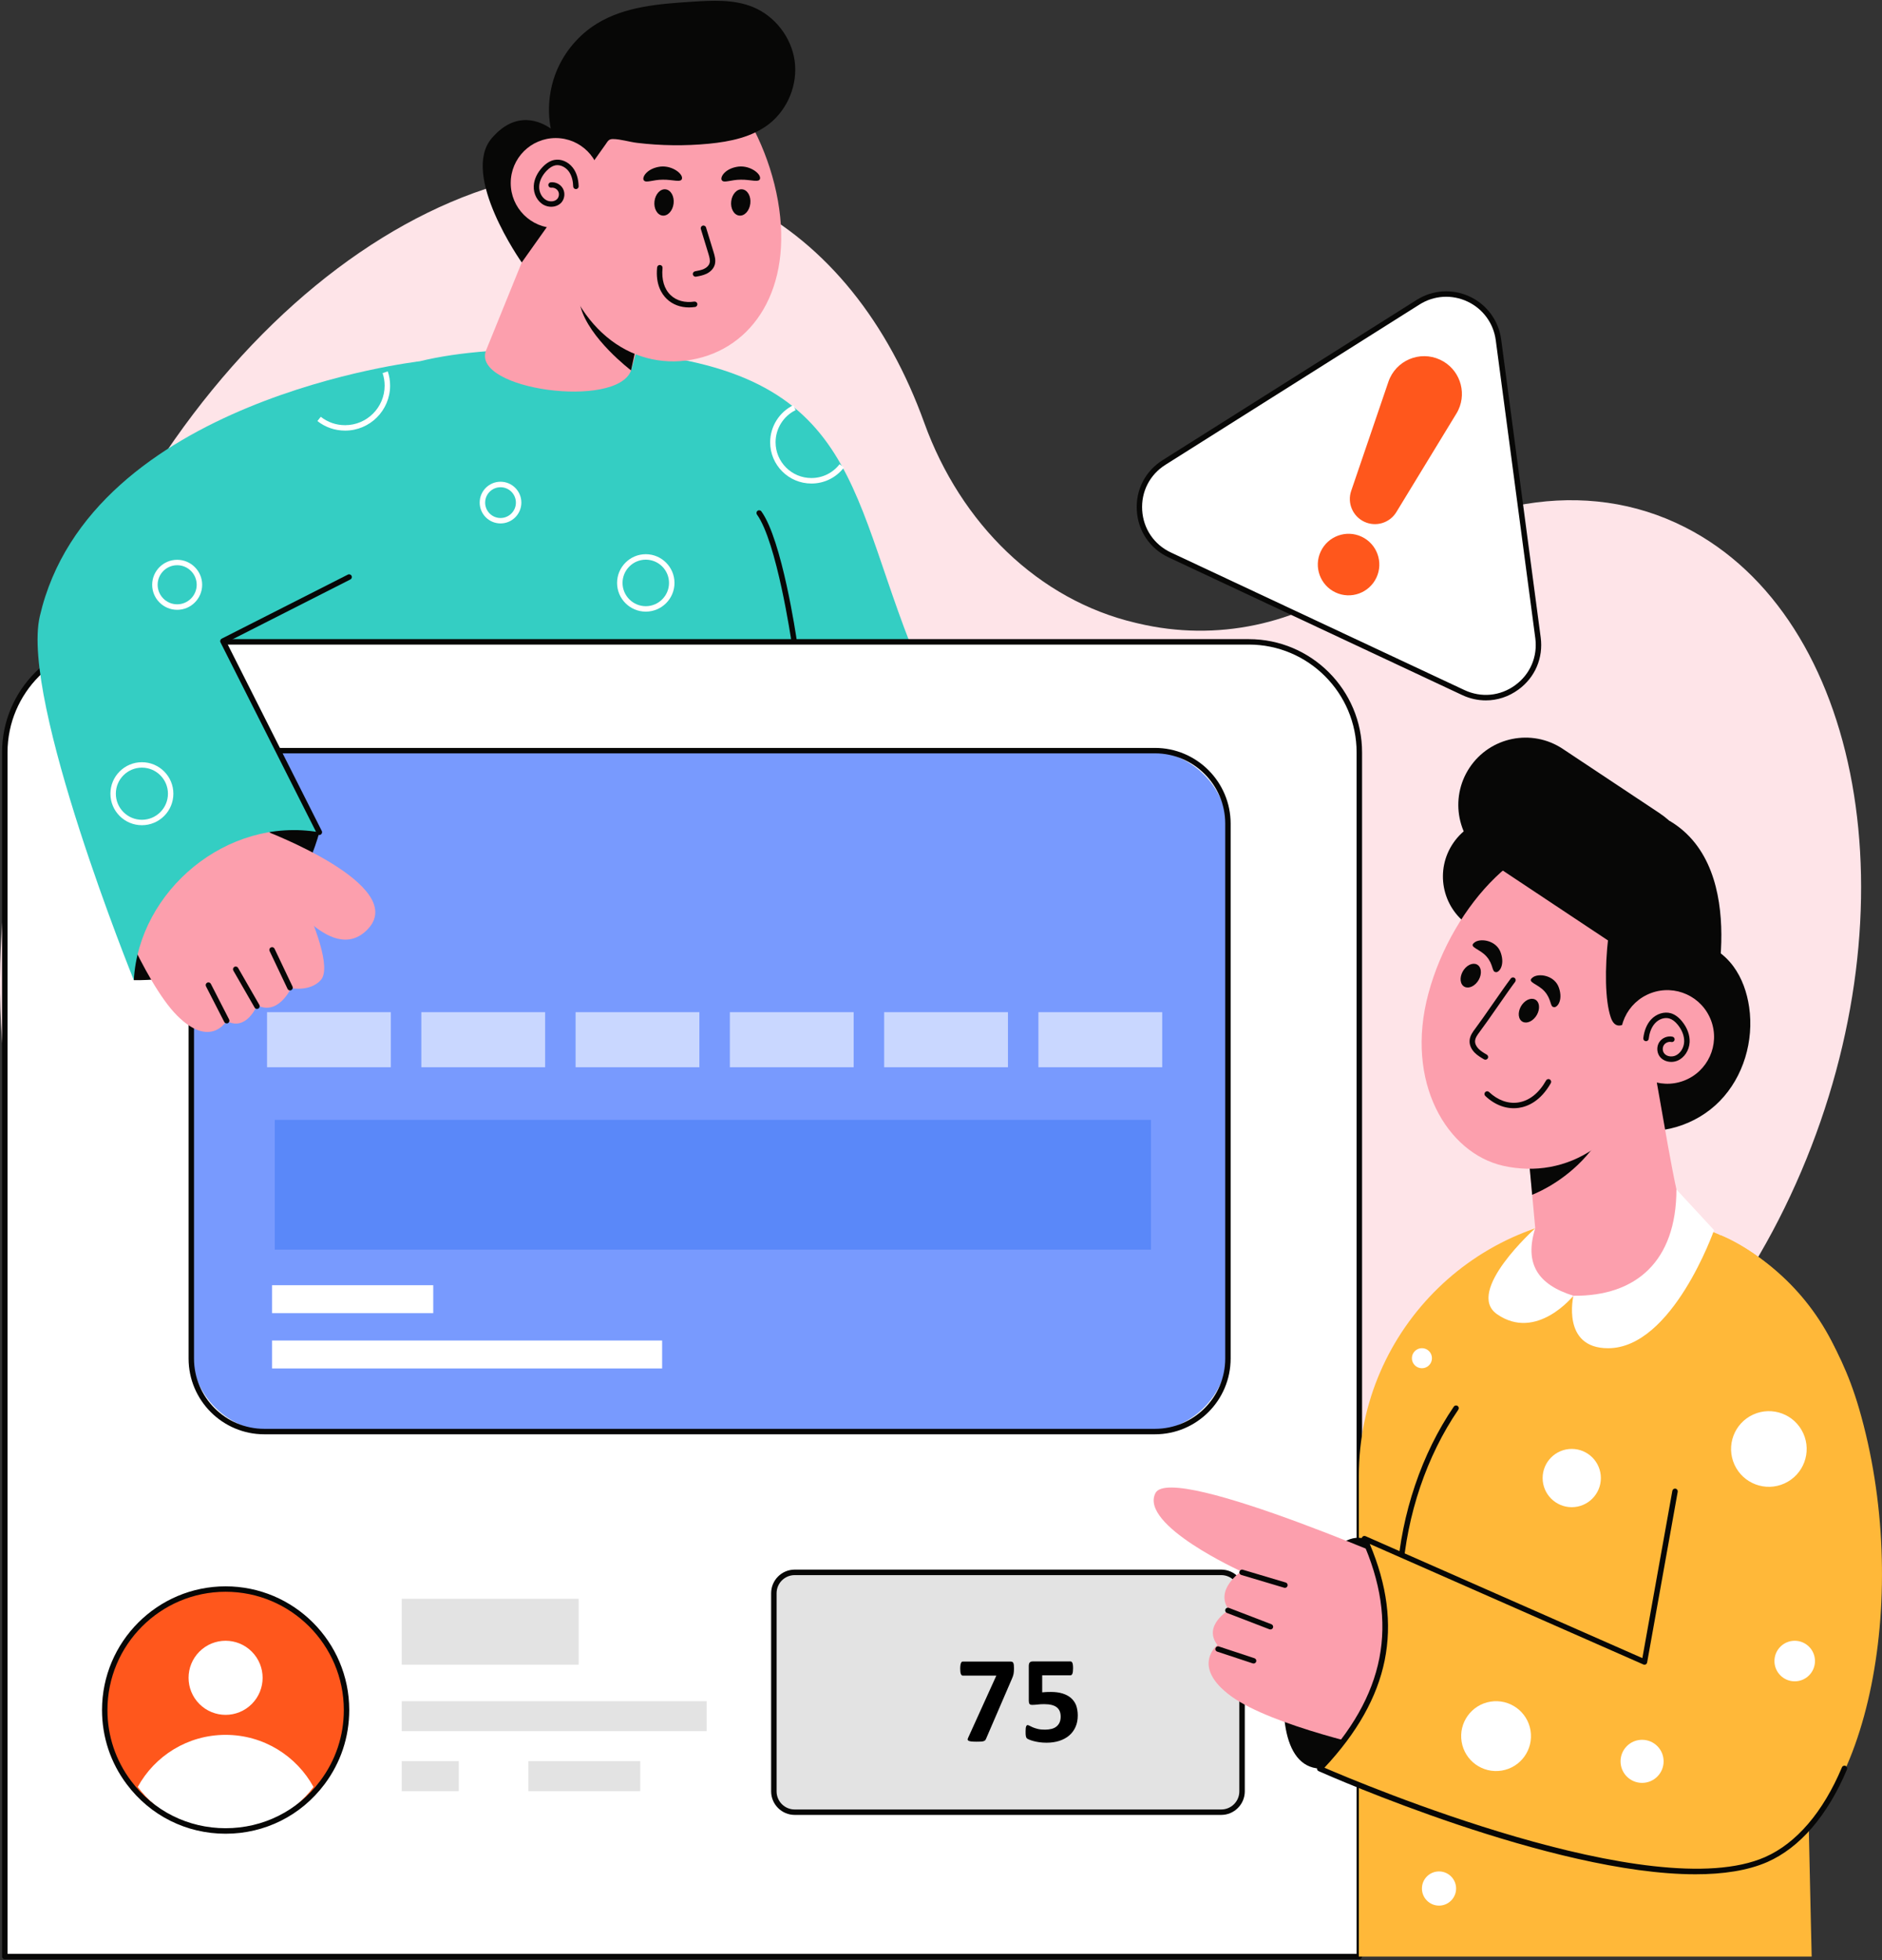 <svg width="196" height="204" viewBox="0 0 196 204" fill="none" xmlns="http://www.w3.org/2000/svg">
<rect x="0" y="0" width="196" height="204" fill="#333333" stroke="none"/>
<path d="M175.511 54.887C165.12 49.596 152.804 51.978 141.924 60C135.087 65.041 126.661 66.795 118.597 64.901C118.486 64.875 118.376 64.85 118.266 64.824C108.163 62.45 100.051 54.509 96.259 44.007C92.522 33.658 86.173 25.491 77.472 21.066C54.302 9.277 23.267 28.447 8.148 63.886C-6.97 99.325 -0.447 137.609 22.715 149.398C34.495 155.394 48.309 153.381 61.028 145.295C73.072 137.643 87.167 134.857 100.761 138.203C102.221 138.564 103.682 138.925 105.143 139.29C113.429 141.367 120.958 145.818 127.668 151.517C129.248 152.859 130.963 154.014 132.815 154.956C151.275 164.35 175.796 149.563 187.585 121.93C199.374 94.296 193.967 64.281 175.511 54.887Z" fill="#FEE4E8"/>
<path d="M22.175 66.884C31.306 44.499 31.561 35.976 58.875 36.341C88.658 36.736 87.825 49.111 94.752 66.884H22.175Z" fill="#34CEC3"/>
<path d="M82.704 67.011C82.564 67.011 82.445 66.909 82.424 66.769C82.407 66.667 80.895 56.411 78.835 53.557C78.742 53.43 78.772 53.252 78.899 53.163C79.026 53.069 79.205 53.099 79.294 53.226C81.439 56.191 82.925 66.259 82.984 66.688C83.005 66.846 82.899 66.986 82.746 67.011C82.73 67.011 82.717 67.011 82.704 67.011Z" fill="#070706"/>
<path d="M141.568 78.311V203.636H0.5V78.311C0.5 71.958 5.652 66.807 12.009 66.807H130.063C136.417 66.803 141.568 71.954 141.568 78.311Z" fill="white"/>
<path d="M141.567 203.921H0.5C0.343 203.921 0.215 203.793 0.215 203.636V78.311C0.215 71.81 5.502 66.522 12.004 66.522H130.063C136.564 66.522 141.852 71.81 141.852 78.311V203.636C141.852 203.793 141.724 203.921 141.567 203.921ZM0.784 203.352H141.283V78.311C141.283 72.124 136.25 67.087 130.059 67.087H12.008C5.821 67.087 0.784 72.12 0.784 78.311V203.352Z" fill="#070706"/>
<path d="M129.35 165.823V186.45C129.35 187.647 128.377 188.615 127.18 188.615H82.759C81.562 188.615 80.589 187.647 80.589 186.45V165.823C80.589 164.622 81.562 163.653 82.759 163.653H127.18C128.377 163.653 129.35 164.626 129.35 165.823Z" fill="#E3E3E3"/>
<path d="M127.184 188.896H82.763C81.413 188.896 80.309 187.796 80.309 186.446V165.819C80.309 164.469 81.409 163.365 82.763 163.365H127.184C128.535 163.365 129.639 164.465 129.639 165.819V186.446C129.634 187.8 128.535 188.896 127.184 188.896ZM82.763 163.938C81.723 163.938 80.878 164.783 80.878 165.824V186.45C80.878 187.486 81.723 188.331 82.763 188.331H127.184C128.224 188.331 129.07 187.486 129.07 186.45V165.824C129.07 164.783 128.224 163.938 127.184 163.938H82.763Z" fill="#070706"/>
<path d="M119.357 148.998H28.448C23.738 148.998 19.92 145.18 19.92 140.47V86.652C19.92 81.942 23.738 78.124 28.448 78.124H119.353C124.063 78.124 127.88 81.942 127.88 86.652V140.47C127.88 145.18 124.067 148.998 119.357 148.998Z" fill="#789AFE"/>
<path d="M120.283 149.282H27.522C23.173 149.282 19.64 145.745 19.64 141.401V85.726C19.64 81.377 23.177 77.844 27.522 77.844H120.283C124.631 77.844 128.165 81.382 128.165 85.726V141.396C128.165 145.745 124.631 149.282 120.283 149.282ZM27.522 78.409C23.488 78.409 20.205 81.692 20.205 85.726V141.396C20.205 145.431 23.488 148.713 27.522 148.713H120.283C124.317 148.713 127.6 145.431 127.6 141.396V85.726C127.6 81.692 124.317 78.409 120.283 78.409H27.522Z" fill="#070706"/>
<g opacity="0.6">
<path d="M121.039 105.346H108.146V111.079H121.039V105.346Z" fill="white"/>
<path d="M104.973 105.346H92.08V111.079H104.973V105.346Z" fill="white"/>
<path d="M88.904 105.346H76.011V111.079H88.904V105.346Z" fill="white"/>
<path d="M72.838 105.346H59.945V111.079H72.838V105.346Z" fill="white"/>
<path d="M56.773 105.346H43.88V111.079H56.773V105.346Z" fill="white"/>
<path d="M40.704 105.346H27.811V111.079H40.704V105.346Z" fill="white"/>
</g>
<path d="M188.676 203.637C188.676 203.637 188.094 179.32 188.149 175.821C188.222 171.277 192.163 162.584 193.25 153.577C194.944 139.537 184.319 127.026 170.19 126.427C170.114 126.423 170.037 126.423 169.965 126.419C169.833 126.415 169.702 126.41 169.57 126.406C154.222 125.892 141.516 138.242 141.516 153.602V203.641H188.676V203.637Z" fill="#FFB839"/>
<path d="M176.76 98.093C178.267 98.386 179.605 99.338 180.518 100.573C181.431 101.809 181.945 103.308 182.166 104.829C182.671 108.324 181.58 112.065 179.108 114.596C176.641 117.127 172.81 118.312 169.392 117.42C168.551 117.199 167.714 116.847 167.141 116.197C166.576 115.556 166.326 114.685 166.3 113.832C166.275 112.978 166.461 112.133 166.682 111.305C167.646 107.704 169.307 104.293 171.549 101.312" fill="#070706"/>
<path d="M175.473 127.243C173.409 137.129 153.033 137.851 159.888 127.842L159.59 124.593L159.569 124.351L158.822 116.218L158.809 116.104L158.618 114.023L171.927 109.279C173.125 115.509 174.305 123.701 175.473 127.243Z" fill="#FC9FAD"/>
<path d="M165.659 119.781C163.34 122.669 160.495 123.981 159.565 124.355L158.817 116.222L158.805 116.108L163.773 115.348C163.773 115.343 168.47 116.269 165.659 119.781Z" fill="#070706"/>
<path d="M174.59 123.799L178.509 128.033C178.509 128.033 174.186 140.327 167.472 140.323C162.584 140.323 163.863 134.862 163.863 134.862C170.398 134.929 174.581 131.26 174.59 123.799Z" fill="white"/>
<path d="M161.529 94.733C163.466 91.927 162.762 88.082 159.955 86.144C157.149 84.207 153.304 84.911 151.366 87.718C149.429 90.524 150.133 94.369 152.94 96.307C155.746 98.244 159.591 97.54 161.529 94.733Z" fill="#070706"/>
<path d="M148.769 103.372C146.251 112.689 150.761 120.036 156.545 121.335C163.119 122.809 169.795 119.059 172.317 109.742C174.835 100.425 172.173 89.353 165.671 87.595C159.169 85.833 151.287 94.055 148.769 103.372Z" fill="#FC9FAD"/>
<path d="M167.756 105.898C168.508 108.086 170.512 105.312 170.512 105.312L178.25 105.249C178.25 105.249 182.42 90.5 173.897 85.446L169.765 89.493C167.603 92.492 166.554 102.403 167.756 105.898Z" fill="#070706"/>
<path d="M155.004 89.608L172.033 100.917C178.356 97.49 178.751 88.564 172.764 84.589L162.754 77.943C159.531 75.802 155.186 76.681 153.046 79.9C150.906 83.124 151.781 87.472 155.004 89.608Z" fill="#070706"/>
<path d="M175.343 112.488C177.863 111.547 179.143 108.741 178.202 106.221C177.261 103.701 174.455 102.421 171.935 103.362C169.415 104.303 168.135 107.109 169.076 109.629C170.017 112.149 172.823 113.429 175.343 112.488Z" fill="#FC9FAD"/>
<path d="M174.05 110.523C173.562 110.523 173.095 110.311 172.831 109.937C172.53 109.504 172.521 108.897 172.81 108.46C173.099 108.018 173.664 107.789 174.182 107.899C174.335 107.933 174.432 108.082 174.398 108.234C174.364 108.387 174.212 108.485 174.063 108.451C173.774 108.392 173.447 108.523 173.286 108.77C173.124 109.016 173.129 109.368 173.299 109.61C173.553 109.971 174.093 110.027 174.471 109.874C174.989 109.661 175.371 109.071 175.396 108.434C175.422 107.852 175.188 107.224 174.738 106.667C174.454 106.315 174.156 106.094 173.855 106.005C173.367 105.861 172.772 106.056 172.369 106.493C171.918 106.977 171.761 107.644 171.706 108.116C171.689 108.273 171.549 108.383 171.392 108.366C171.235 108.349 171.124 108.209 171.141 108.052C171.235 107.253 171.515 106.578 171.952 106.107C172.5 105.517 173.328 105.258 174.016 105.461C174.428 105.585 174.823 105.869 175.18 106.311C175.719 106.973 175.999 107.738 175.966 108.46C175.927 109.322 175.413 110.103 174.687 110.4C174.479 110.485 174.263 110.523 174.05 110.523Z" fill="#070706"/>
<path d="M161.402 112.347C161.539 112.425 161.585 112.6 161.509 112.732C160.441 114.607 159.118 115.166 158.19 115.303C156.962 115.486 155.719 115.048 154.686 114.069C154.572 113.959 154.568 113.78 154.677 113.667C154.787 113.554 154.966 113.549 155.079 113.659C155.983 114.514 157.06 114.9 158.11 114.746C159.258 114.575 160.264 113.784 161.015 112.457C161.092 112.315 161.266 112.268 161.402 112.347Z" fill="#070706"/>
<path d="M154.693 110.294C154.646 110.294 154.596 110.281 154.549 110.256C154.226 110.065 153.861 109.852 153.568 109.551C153.215 109.185 153.028 108.752 153.05 108.328C153.071 107.801 153.406 107.364 153.649 107.045C154.069 106.489 154.791 105.453 155.487 104.45C156.188 103.444 156.914 102.403 157.343 101.839C157.437 101.716 157.615 101.69 157.742 101.783C157.865 101.877 157.891 102.055 157.798 102.183C157.377 102.739 156.655 103.775 155.959 104.777C155.258 105.784 154.532 106.824 154.103 107.389C153.848 107.725 153.636 108.03 153.619 108.353C153.606 108.616 153.738 108.909 153.98 109.156C154.218 109.402 154.536 109.589 154.842 109.767C154.978 109.848 155.024 110.022 154.944 110.154C154.884 110.243 154.791 110.294 154.693 110.294Z" fill="#070706"/>
<path d="M158.223 105.915C158.409 106.467 159.008 106.591 159.56 106.191C160.117 105.788 160.414 105.019 160.227 104.463C160.044 103.911 159.441 103.788 158.889 104.187C158.337 104.586 158.04 105.359 158.223 105.915Z" fill="#070706"/>
<path d="M159.581 101.767C158.991 102.238 160.163 102.391 160.864 103.189C161.59 104.009 161.412 104.761 161.798 104.816C162.138 104.935 162.809 104.162 162.363 102.837C161.93 101.474 160.155 101.24 159.581 101.767Z" fill="#070706"/>
<path d="M152.167 102.272C152.354 102.824 152.952 102.947 153.504 102.548C154.061 102.144 154.358 101.376 154.171 100.819C153.989 100.267 153.386 100.144 152.833 100.543C152.281 100.947 151.984 101.72 152.167 102.272Z" fill="#070706"/>
<path d="M153.525 98.123C152.935 98.594 154.107 98.747 154.808 99.546C155.534 100.365 155.356 101.117 155.742 101.172C156.082 101.291 156.753 100.518 156.307 99.193C155.874 97.834 154.099 97.6 153.525 98.123Z" fill="#070706"/>
<path d="M145.784 164.142C145.775 164.142 145.771 164.142 145.763 164.142C145.606 164.13 145.487 163.994 145.499 163.836C145.962 157.492 148.064 151.3 151.407 146.399C151.496 146.272 151.67 146.238 151.801 146.327C151.929 146.416 151.963 146.591 151.874 146.722C148.582 151.538 146.519 157.632 146.064 163.879C146.056 164.028 145.928 164.142 145.784 164.142Z" fill="#070706"/>
<path d="M142.094 160.138C135.66 158.38 129.481 183.703 137.439 184.076C147.338 187.525 147.861 164.69 147.861 164.69L142.094 160.138Z" fill="#070706"/>
<path d="M149.126 164.091C149.126 164.091 122.011 152.069 120.329 155.407C118.647 158.745 129.277 163.552 129.277 163.552C129.277 163.552 126.427 165.433 127.986 167.569C127.986 167.569 125.234 169.192 126.784 171.205C126.784 171.205 123.964 173.451 128.241 176.56C132.517 179.668 143.885 182.093 143.885 182.093L149.126 164.091Z" fill="#FC9FAD"/>
<path d="M133.817 165.264C133.791 165.264 133.762 165.259 133.736 165.251L129.273 163.922C129.124 163.879 129.035 163.718 129.082 163.569C129.124 163.421 129.281 163.331 129.434 163.378L133.898 164.707C134.046 164.75 134.135 164.911 134.089 165.06C134.05 165.187 133.936 165.264 133.817 165.264Z" fill="#070706"/>
<path d="M132.309 169.595C132.275 169.595 132.241 169.591 132.207 169.578L127.778 167.875C127.633 167.82 127.557 167.654 127.616 167.51C127.672 167.361 127.837 167.289 127.982 167.348L132.411 169.051C132.555 169.107 132.632 169.272 132.572 169.417C132.53 169.527 132.424 169.595 132.309 169.595Z" fill="#070706"/>
<path d="M130.555 173.137C130.526 173.137 130.496 173.133 130.466 173.124L126.763 171.901C126.614 171.85 126.534 171.693 126.585 171.544C126.636 171.396 126.793 171.315 126.941 171.366L130.644 172.589C130.793 172.64 130.874 172.797 130.823 172.946C130.785 173.06 130.674 173.137 130.555 173.137Z" fill="#070706"/>
<path d="M183.932 193.538C171.256 199.123 137.439 184.076 137.439 184.076C143.682 177.541 146.51 169.96 142.094 160.138L171.256 172.976L179.214 128.576C179.214 128.576 189.411 132.224 193.598 146.561C199.165 165.608 194.689 188.795 183.932 193.538Z" fill="#FFB839"/>
<path d="M176.572 195.075C161.662 195.075 138.484 184.854 137.324 184.34C137.239 184.302 137.18 184.225 137.163 184.136C137.146 184.047 137.171 183.953 137.235 183.885C144.297 176.492 145.758 168.984 141.839 160.261C141.792 160.155 141.813 160.027 141.898 159.942C141.983 159.857 142.106 159.836 142.212 159.883L171.043 172.576L174.165 155.165C174.194 155.012 174.343 154.91 174.496 154.936C174.649 154.965 174.751 155.11 174.725 155.267L171.54 173.031C171.523 173.116 171.472 173.192 171.396 173.23C171.319 173.273 171.226 173.273 171.149 173.239L142.654 160.694C146.264 169.26 144.756 176.683 137.932 183.983C141.635 185.584 172.113 198.443 183.826 193.283C187.087 191.844 189.856 188.616 191.827 183.945C191.886 183.8 192.056 183.732 192.2 183.792C192.345 183.851 192.413 184.021 192.353 184.166C190.323 188.973 187.453 192.302 184.055 193.801C182.008 194.693 179.443 195.075 176.572 195.075Z" fill="#070706"/>
<path d="M163.862 134.861C163.862 134.861 160.027 139.643 155.908 136.781C152.523 134.428 159.883 127.846 159.883 127.846C158.749 131.468 160.099 133.693 163.862 134.861Z" fill="white"/>
<path d="M69.165 26.34L65.726 38.55C64.248 42.609 49.134 40.562 50.607 36.503L56.591 21.767L69.165 26.34Z" fill="#FC9FAD"/>
<path d="M65.721 38.55C65.721 38.55 61.321 35.224 60.451 31.891C59.58 28.557 67.182 31.776 67.182 31.776L65.721 38.55Z" fill="#070706"/>
<path d="M81.018 20.9C82.632 30.044 78.406 36.316 72.023 37.441C65.645 38.567 59.525 34.125 57.911 24.981C56.298 15.838 59.797 5.459 66.18 4.334C72.562 3.209 79.404 11.757 81.018 20.9Z" fill="#FC9FAD"/>
<path d="M54.336 27.317C55.843 25.198 57.346 23.079 58.854 20.956C59.903 19.482 60.952 18.004 62.001 16.526C62.358 16.025 62.719 15.524 63.071 15.023C63.305 14.688 63.394 14.471 63.827 14.471C64.647 14.479 65.538 14.773 66.358 14.87C68.834 15.167 71.339 15.197 73.82 14.959C76.045 14.743 78.342 14.271 80.105 12.895C82.045 11.371 83.099 8.785 82.759 6.334C82.419 3.888 80.712 1.68 78.427 0.737C76.436 -0.083 74.198 0.041 72.049 0.181C68.643 0.402 65.084 0.669 62.175 2.453C62.048 2.533 61.92 2.614 61.793 2.699C59.962 3.939 58.536 5.769 57.788 7.85C57.533 8.56 57.359 9.294 57.262 10.042C57.117 11.15 57.147 12.284 57.359 13.38C56.31 12.649 53.762 11.426 51.223 14.373C47.902 18.217 54.336 27.317 54.336 27.317Z" fill="#070706"/>
<path d="M57.873 23.737C60.46 23.737 62.557 21.64 62.557 19.053C62.557 16.466 60.46 14.369 57.873 14.369C55.286 14.369 53.189 16.466 53.189 19.053C53.189 21.64 55.286 23.737 57.873 23.737Z" fill="#FC9FAD"/>
<path d="M57.401 21.521C57.151 21.521 56.892 21.461 56.654 21.342C55.979 20.994 55.55 20.2 55.588 19.363C55.618 18.667 55.953 17.958 56.527 17.367C56.909 16.972 57.312 16.73 57.72 16.65C58.412 16.509 59.168 16.824 59.652 17.448C60.035 17.941 60.243 18.612 60.264 19.389C60.268 19.546 60.145 19.678 59.988 19.682C59.983 19.682 59.983 19.682 59.979 19.682C59.826 19.682 59.699 19.559 59.695 19.406C59.682 18.947 59.589 18.297 59.202 17.8C58.854 17.355 58.302 17.113 57.83 17.21C57.537 17.27 57.236 17.456 56.934 17.767C56.455 18.259 56.178 18.837 56.153 19.393C56.123 20 56.438 20.595 56.913 20.841C57.257 21.02 57.775 21.011 58.047 20.692C58.225 20.48 58.264 20.145 58.128 19.903C57.996 19.656 57.699 19.503 57.423 19.537C57.266 19.554 57.126 19.444 57.108 19.291C57.087 19.134 57.202 18.994 57.355 18.977C57.864 18.917 58.387 19.185 58.629 19.635C58.871 20.085 58.811 20.671 58.48 21.062C58.225 21.359 57.822 21.521 57.401 21.521Z" fill="#070706"/>
<path d="M71.759 31.997C70.855 31.997 70.052 31.696 69.449 31.122C68.893 30.592 68.264 29.594 68.434 27.836C68.451 27.678 68.587 27.564 68.744 27.581C68.901 27.598 69.016 27.734 68.999 27.891C68.884 29.101 69.173 30.078 69.84 30.715C70.447 31.297 71.322 31.535 72.303 31.39C72.456 31.369 72.605 31.475 72.626 31.628C72.647 31.785 72.541 31.929 72.388 31.951C72.176 31.98 71.963 31.997 71.759 31.997Z" fill="#070706"/>
<path d="M72.439 28.8C72.303 28.8 72.184 28.702 72.158 28.566C72.129 28.413 72.235 28.265 72.388 28.235C72.71 28.175 73.042 28.116 73.331 27.98C73.615 27.844 73.819 27.636 73.891 27.407C73.98 27.126 73.895 26.795 73.781 26.421L72.991 23.839C72.944 23.691 73.029 23.529 73.178 23.487C73.326 23.44 73.488 23.525 73.53 23.674L74.32 26.256C74.43 26.617 74.579 27.105 74.43 27.581C74.307 27.963 74.006 28.286 73.577 28.494C73.22 28.664 72.834 28.736 72.49 28.795C72.473 28.795 72.456 28.8 72.439 28.8Z" fill="#070706"/>
<path d="M79.158 18.544C79.145 19.066 78.172 18.675 77.145 18.701C76.104 18.705 75.416 19.074 75.187 18.777C74.958 18.522 75.395 17.635 76.677 17.376C77.969 17.1 79.204 18.021 79.158 18.544Z" fill="#070706"/>
<path d="M71.029 18.544C71.016 19.066 70.044 18.675 69.016 18.701C67.976 18.705 67.288 19.074 67.058 18.777C66.829 18.522 67.267 17.635 68.549 17.376C69.84 17.1 71.076 18.021 71.029 18.544Z" fill="#070706"/>
<path d="M78.141 21.188C78.23 20.433 77.856 19.769 77.306 19.705C76.757 19.64 76.239 20.2 76.151 20.955C76.062 21.709 76.436 22.373 76.986 22.438C77.536 22.502 78.053 21.943 78.141 21.188Z" fill="#070706"/>
<path d="M70.151 21.188C70.24 20.433 69.866 19.769 69.316 19.705C68.766 19.64 68.249 20.2 68.16 20.955C68.072 21.709 68.446 22.373 68.996 22.438C69.545 22.502 70.063 21.943 70.151 21.188Z" fill="#070706"/>
<path d="M33.255 86.623C33.255 86.623 29.531 102.251 13.937 102.013L13.164 95.719L15.546 88.118L22.171 83.349L33.255 86.623Z" fill="#070706"/>
<path d="M27.641 86.487C27.641 86.487 42.649 92.16 38.292 96.717C34.427 100.76 28.996 92.152 28.996 92.152L24.01 87.319" fill="#FC9FAD"/>
<path d="M26.948 84.576C26.948 84.576 35.595 99.537 33.412 102C32.308 103.244 30.308 102.849 30.308 102.849C30.308 102.849 28.978 105.758 26.779 104.62C26.779 104.62 25.674 107.402 23.589 106.259C23.589 106.259 21.92 109.19 18.43 105.686C14.939 102.178 11.057 92.016 11.057 92.016L26.948 84.576Z" fill="#FC9FAD"/>
<path d="M30.206 103.083C30.099 103.083 29.997 103.023 29.947 102.921L28.078 98.985C28.01 98.844 28.07 98.675 28.214 98.607C28.358 98.539 28.524 98.598 28.592 98.743L30.465 102.679C30.533 102.819 30.473 102.989 30.329 103.057C30.286 103.074 30.244 103.083 30.206 103.083Z" fill="#070706"/>
<path d="M26.761 105.011C26.664 105.011 26.566 104.96 26.515 104.866L24.302 101.019C24.226 100.883 24.273 100.709 24.409 100.632C24.545 100.556 24.719 100.603 24.795 100.739L27.008 104.586C27.084 104.722 27.037 104.896 26.901 104.973C26.855 104.998 26.808 105.011 26.761 105.011Z" fill="#070706"/>
<path d="M23.611 106.518C23.509 106.518 23.407 106.463 23.356 106.365L21.453 102.658C21.381 102.518 21.436 102.348 21.576 102.276C21.717 102.204 21.887 102.259 21.959 102.399L23.861 106.106C23.933 106.247 23.878 106.416 23.738 106.489C23.7 106.51 23.657 106.518 23.611 106.518Z" fill="#070706"/>
<path d="M43.668 37.611C43.668 37.611 9.363 41.535 4.144 64.149C2.127 72.897 13.937 102.013 13.937 102.013C14.451 92.755 23.598 84.949 33.255 86.623L23.216 66.727L36.359 60.059C45.541 54.59 45.256 44.631 43.668 37.611Z" fill="#34CEC3"/>
<path d="M33.255 86.907C33.153 86.907 33.051 86.852 33 86.75L22.961 66.854C22.889 66.714 22.948 66.544 23.088 66.472L36.232 59.804C36.372 59.732 36.542 59.792 36.614 59.928C36.687 60.068 36.631 60.237 36.491 60.31L23.602 66.85L33.514 86.491C33.586 86.631 33.527 86.801 33.387 86.873C33.344 86.894 33.302 86.907 33.255 86.907Z" fill="#070706"/>
<path d="M120.151 116.269H28.333V130.347H120.151V116.269Z" fill="#5A88F9"/>
<path d="M120.151 130.631H28.333C28.176 130.631 28.049 130.504 28.049 130.347V116.269C28.049 116.112 28.176 115.984 28.333 115.984H120.151C120.308 115.984 120.436 116.112 120.436 116.269V130.347C120.436 130.504 120.308 130.631 120.151 130.631ZM28.617 130.062H119.867V116.553H28.617V130.062Z" fill="#789AFE"/>
<path d="M45.12 133.765H28.333V136.674H45.12V133.765Z" fill="white"/>
<path d="M68.957 139.52H28.333V142.429H68.957V139.52Z" fill="white"/>
<path d="M36.088 177.978C36.088 180.815 35.153 183.431 33.569 185.533C31.272 188.59 27.611 190.565 23.496 190.565C19.381 190.565 15.72 188.586 13.427 185.528C11.847 183.426 10.909 180.81 10.909 177.978C10.909 171.026 16.544 165.386 23.5 165.386C30.452 165.39 36.088 171.026 36.088 177.978Z" fill="#FF571C"/>
<path d="M26.221 177.353C27.727 175.847 27.727 173.406 26.221 171.9C24.715 170.394 22.274 170.394 20.768 171.9C19.262 173.406 19.262 175.847 20.768 177.353C22.274 178.859 24.715 178.859 26.221 177.353Z" fill="white"/>
<path d="M32.652 185.991C30.563 188.773 27.238 190.565 23.496 190.565C19.755 190.565 16.43 188.764 14.345 185.987C16.111 182.755 19.547 180.564 23.496 180.564C27.446 180.564 30.881 182.76 32.652 185.991Z" fill="white"/>
<path d="M23.496 190.854C19.407 190.854 15.653 188.977 13.198 185.703C11.512 183.46 10.625 180.789 10.625 177.978C10.625 170.877 16.4 165.106 23.496 165.106C30.597 165.106 36.372 170.881 36.372 177.978C36.372 180.793 35.481 183.464 33.795 185.707C31.34 188.977 27.582 190.854 23.496 190.854ZM23.496 165.671C16.71 165.671 11.189 171.191 11.189 177.978C11.189 180.662 12.039 183.214 13.652 185.359C16.001 188.488 19.589 190.28 23.496 190.28C27.403 190.28 30.996 188.488 33.344 185.359C34.954 183.218 35.808 180.666 35.808 177.973C35.803 171.191 30.283 165.671 23.496 165.671Z" fill="#070706"/>
<path d="M60.264 166.405H41.837V173.259H60.264V166.405Z" fill="#E3E3E3"/>
<path d="M73.594 177.06H41.837V180.181H73.594V177.06Z" fill="#E3E3E3"/>
<path d="M47.779 183.303H41.837V186.424H47.779V183.303Z" fill="#E3E3E3"/>
<path d="M66.677 183.303H55.024V186.424H66.677V183.303Z" fill="#E3E3E3"/>
<path d="M112.243 178.54C112.243 178.99 112.166 179.389 112.009 179.742C111.852 180.094 111.631 180.391 111.347 180.633C111.062 180.875 110.718 181.058 110.319 181.19C109.92 181.317 109.474 181.381 108.99 181.381C108.735 181.381 108.488 181.364 108.259 181.334C108.03 181.3 107.822 181.262 107.639 181.211C107.457 181.16 107.304 181.113 107.189 181.062C107.07 181.011 106.994 180.973 106.96 180.939C106.921 180.905 106.896 180.871 106.879 180.833C106.862 180.795 106.849 180.748 106.837 180.693C106.824 180.638 106.82 180.574 106.815 180.489C106.811 180.408 106.811 180.311 106.811 180.2C106.811 180.081 106.815 179.979 106.824 179.894C106.832 179.81 106.845 179.742 106.866 179.691C106.887 179.64 106.909 179.601 106.934 179.58C106.96 179.559 106.989 179.546 107.023 179.546C107.066 179.546 107.13 179.572 107.219 179.618C107.308 179.669 107.423 179.72 107.567 179.784C107.711 179.844 107.885 179.899 108.089 179.95C108.293 180.001 108.539 180.022 108.828 180.022C109.075 180.022 109.304 179.996 109.503 179.945C109.707 179.894 109.877 179.814 110.022 179.699C110.162 179.584 110.272 179.444 110.349 179.274C110.425 179.105 110.463 178.897 110.463 178.659C110.463 178.455 110.429 178.272 110.366 178.111C110.302 177.949 110.2 177.814 110.064 177.703C109.928 177.593 109.75 177.508 109.533 177.453C109.317 177.397 109.049 177.368 108.739 177.368C108.493 177.368 108.268 177.38 108.064 177.406C107.86 177.431 107.669 177.444 107.491 177.444C107.367 177.444 107.278 177.414 107.223 177.351C107.168 177.287 107.142 177.172 107.142 177.007V173.401C107.142 173.231 107.176 173.108 107.24 173.032C107.308 172.955 107.414 172.921 107.558 172.921H111.491C111.529 172.921 111.567 172.934 111.601 172.96C111.635 172.985 111.665 173.028 111.686 173.083C111.712 173.138 111.729 173.21 111.737 173.304C111.75 173.397 111.754 173.507 111.754 173.635C111.754 173.89 111.733 174.077 111.686 174.191C111.64 174.306 111.576 174.365 111.491 174.365H108.539V176.14C108.688 176.123 108.837 176.111 108.985 176.106C109.134 176.102 109.287 176.098 109.448 176.098C109.898 176.098 110.298 176.149 110.646 176.255C110.994 176.361 111.287 176.514 111.525 176.718C111.763 176.922 111.941 177.172 112.068 177.474C112.179 177.792 112.243 178.141 112.243 178.54Z" fill="black"/>
<path d="M105.601 173.648C105.601 173.771 105.597 173.881 105.589 173.97C105.58 174.064 105.567 174.149 105.555 174.225C105.538 174.306 105.521 174.378 105.495 174.45C105.47 174.522 105.44 174.599 105.406 174.679L102.675 181.011C102.65 181.067 102.616 181.113 102.578 181.147C102.535 181.181 102.48 181.207 102.408 181.228C102.336 181.249 102.242 181.262 102.128 181.266C102.013 181.275 101.873 181.275 101.707 181.275C101.482 181.275 101.299 181.266 101.168 181.253C101.036 181.236 100.939 181.215 100.875 181.181C100.811 181.147 100.781 181.109 100.777 181.058C100.773 181.007 100.79 180.948 100.824 180.875L103.763 174.399H100.272C100.183 174.399 100.115 174.34 100.068 174.221C100.021 174.102 100 173.915 100 173.66C100 173.533 100.009 173.422 100.021 173.329C100.034 173.236 100.051 173.159 100.076 173.1C100.098 173.04 100.127 172.998 100.161 172.972C100.195 172.947 100.229 172.934 100.272 172.934H105.202C105.279 172.934 105.342 172.943 105.393 172.955C105.444 172.972 105.487 173.002 105.516 173.053C105.546 173.104 105.567 173.176 105.584 173.27C105.593 173.367 105.601 173.495 105.601 173.648Z" fill="black"/>
<path d="M152.396 72.082L121.824 57.758C117.887 55.915 117.547 50.449 121.225 48.131L147.678 31.454C151.067 29.314 155.53 31.407 156.057 35.378L160.172 66.379C160.745 70.689 156.328 73.925 152.396 72.082Z" fill="white"/>
<path d="M154.744 72.897C153.912 72.897 153.071 72.715 152.277 72.341L121.709 58.017C119.764 57.108 118.524 55.282 118.393 53.142C118.261 51.001 119.263 49.039 121.081 47.893L147.534 31.216C149.207 30.158 151.275 30.031 153.067 30.868C154.859 31.709 156.082 33.382 156.341 35.344L160.456 66.345C160.737 68.472 159.875 70.502 158.142 71.768C157.123 72.515 155.942 72.897 154.744 72.897ZM152.515 71.823C154.269 72.643 156.248 72.451 157.806 71.309C159.369 70.167 160.146 68.336 159.892 66.417L155.776 35.416C155.543 33.645 154.439 32.137 152.821 31.381C151.203 30.626 149.338 30.74 147.831 31.696L121.378 48.373C119.739 49.404 118.834 51.175 118.953 53.108C119.072 55.04 120.193 56.683 121.943 57.503L152.515 71.823Z" fill="#070706"/>
<path d="M151.882 42.661C151.823 42.792 151.755 42.92 151.674 43.047L145.423 53.299C144.731 54.437 143.291 54.87 142.085 54.305C140.879 53.74 140.288 52.356 140.717 51.099L144.595 39.735C145.351 37.518 147.865 36.448 149.984 37.442C151.971 38.367 152.791 40.724 151.882 42.661Z" fill="#FF571C"/>
<path d="M143.347 60.119C142.595 61.72 140.688 62.412 139.087 61.66C137.486 60.909 136.794 59.002 137.545 57.401C138.297 55.8 140.204 55.108 141.805 55.859C143.406 56.611 144.098 58.518 143.347 60.119Z" fill="#FF571C"/>
<path d="M35.943 44.818C34.881 44.818 33.883 44.474 33.055 43.824L33.407 43.378C34.134 43.952 35.013 44.253 35.943 44.253C38.211 44.253 40.058 42.406 40.058 40.138C40.058 39.692 39.986 39.255 39.846 38.834L40.385 38.652C40.546 39.127 40.627 39.629 40.627 40.134C40.627 42.716 38.525 44.818 35.943 44.818Z" fill="white"/>
<path d="M52.127 54.479C50.929 54.479 49.957 53.507 49.957 52.309C49.957 51.112 50.929 50.139 52.127 50.139C53.324 50.139 54.297 51.112 54.297 52.309C54.297 53.507 53.324 54.479 52.127 54.479ZM52.127 50.712C51.243 50.712 50.526 51.43 50.526 52.313C50.526 53.197 51.243 53.914 52.127 53.914C53.01 53.914 53.728 53.197 53.728 52.313C53.728 51.43 53.01 50.712 52.127 50.712Z" fill="white"/>
<path d="M67.254 63.66C65.607 63.66 64.265 62.319 64.265 60.671C64.265 59.023 65.607 57.681 67.254 57.681C68.902 57.681 70.244 59.023 70.244 60.671C70.244 62.319 68.902 63.66 67.254 63.66ZM67.254 58.25C65.921 58.25 64.834 59.337 64.834 60.671C64.834 62.004 65.921 63.092 67.254 63.092C68.588 63.092 69.675 62.004 69.675 60.671C69.675 59.337 68.588 58.25 67.254 58.25Z" fill="white"/>
<path d="M84.504 50.326C82.135 50.326 80.207 48.402 80.207 46.033C80.207 44.402 81.154 42.89 82.615 42.177L82.861 42.686C81.591 43.302 80.772 44.614 80.772 46.029C80.772 48.084 82.445 49.753 84.5 49.753C85.659 49.753 86.73 49.23 87.439 48.313L87.889 48.661C87.074 49.719 85.838 50.326 84.504 50.326Z" fill="white"/>
<path d="M18.451 63.47C17.016 63.47 15.848 62.302 15.848 60.866C15.848 59.431 17.016 58.263 18.451 58.263C19.886 58.263 21.054 59.431 21.054 60.866C21.054 62.302 19.886 63.47 18.451 63.47ZM18.451 58.828C17.33 58.828 16.417 59.741 16.417 60.862C16.417 61.983 17.33 62.896 18.451 62.896C19.572 62.896 20.485 61.983 20.485 60.862C20.485 59.741 19.572 58.828 18.451 58.828Z" fill="white"/>
<path d="M14.778 85.888C12.969 85.888 11.499 84.419 11.499 82.609C11.499 80.8 12.969 79.331 14.778 79.331C16.587 79.331 18.056 80.8 18.056 82.609C18.056 84.419 16.587 85.888 14.778 85.888ZM14.778 79.896C13.283 79.896 12.064 81.11 12.064 82.609C12.064 84.104 13.279 85.323 14.778 85.323C16.273 85.323 17.491 84.109 17.491 82.609C17.491 81.115 16.273 79.896 14.778 79.896Z" fill="white"/>
<path d="M185.851 154.392C187.829 153.49 188.702 151.155 187.8 149.177C186.898 147.199 184.563 146.326 182.584 147.228C180.606 148.131 179.734 150.466 180.636 152.444C181.538 154.422 183.873 155.295 185.851 154.392Z" fill="white"/>
<path d="M163.689 156.868C165.363 156.868 166.721 155.51 166.721 153.835C166.721 152.161 165.363 150.803 163.689 150.803C162.014 150.803 160.657 152.161 160.657 153.835C160.657 155.51 162.014 156.868 163.689 156.868Z" fill="white"/>
<path d="M173.256 183.32C173.256 184.56 172.254 185.563 171.014 185.563C169.774 185.563 168.772 184.56 168.772 183.32C168.772 182.08 169.774 181.078 171.014 181.078C172.254 181.078 173.256 182.08 173.256 183.32Z" fill="white"/>
<path d="M186.909 174.992C188.075 174.992 189.02 174.047 189.02 172.882C189.02 171.716 188.075 170.771 186.909 170.771C185.744 170.771 184.799 171.716 184.799 172.882C184.799 174.047 185.744 174.992 186.909 174.992Z" fill="white"/>
<path d="M156.39 184.284C158.372 183.962 159.718 182.095 159.396 180.113C159.075 178.131 157.207 176.785 155.225 177.107C153.244 177.429 151.898 179.296 152.22 181.278C152.541 183.26 154.408 184.605 156.39 184.284Z" fill="white"/>
<path d="M148.086 142.407C148.663 142.407 149.131 141.94 149.131 141.363C149.131 140.786 148.663 140.318 148.086 140.318C147.509 140.318 147.041 140.786 147.041 141.363C147.041 141.94 147.509 142.407 148.086 142.407Z" fill="white"/>
<path d="M148.086 196.557C148.086 197.538 148.884 198.337 149.865 198.337C150.846 198.337 151.645 197.538 151.645 196.557C151.645 195.576 150.846 194.778 149.865 194.778C148.88 194.778 148.086 195.576 148.086 196.557Z" fill="white"/>
</svg>
